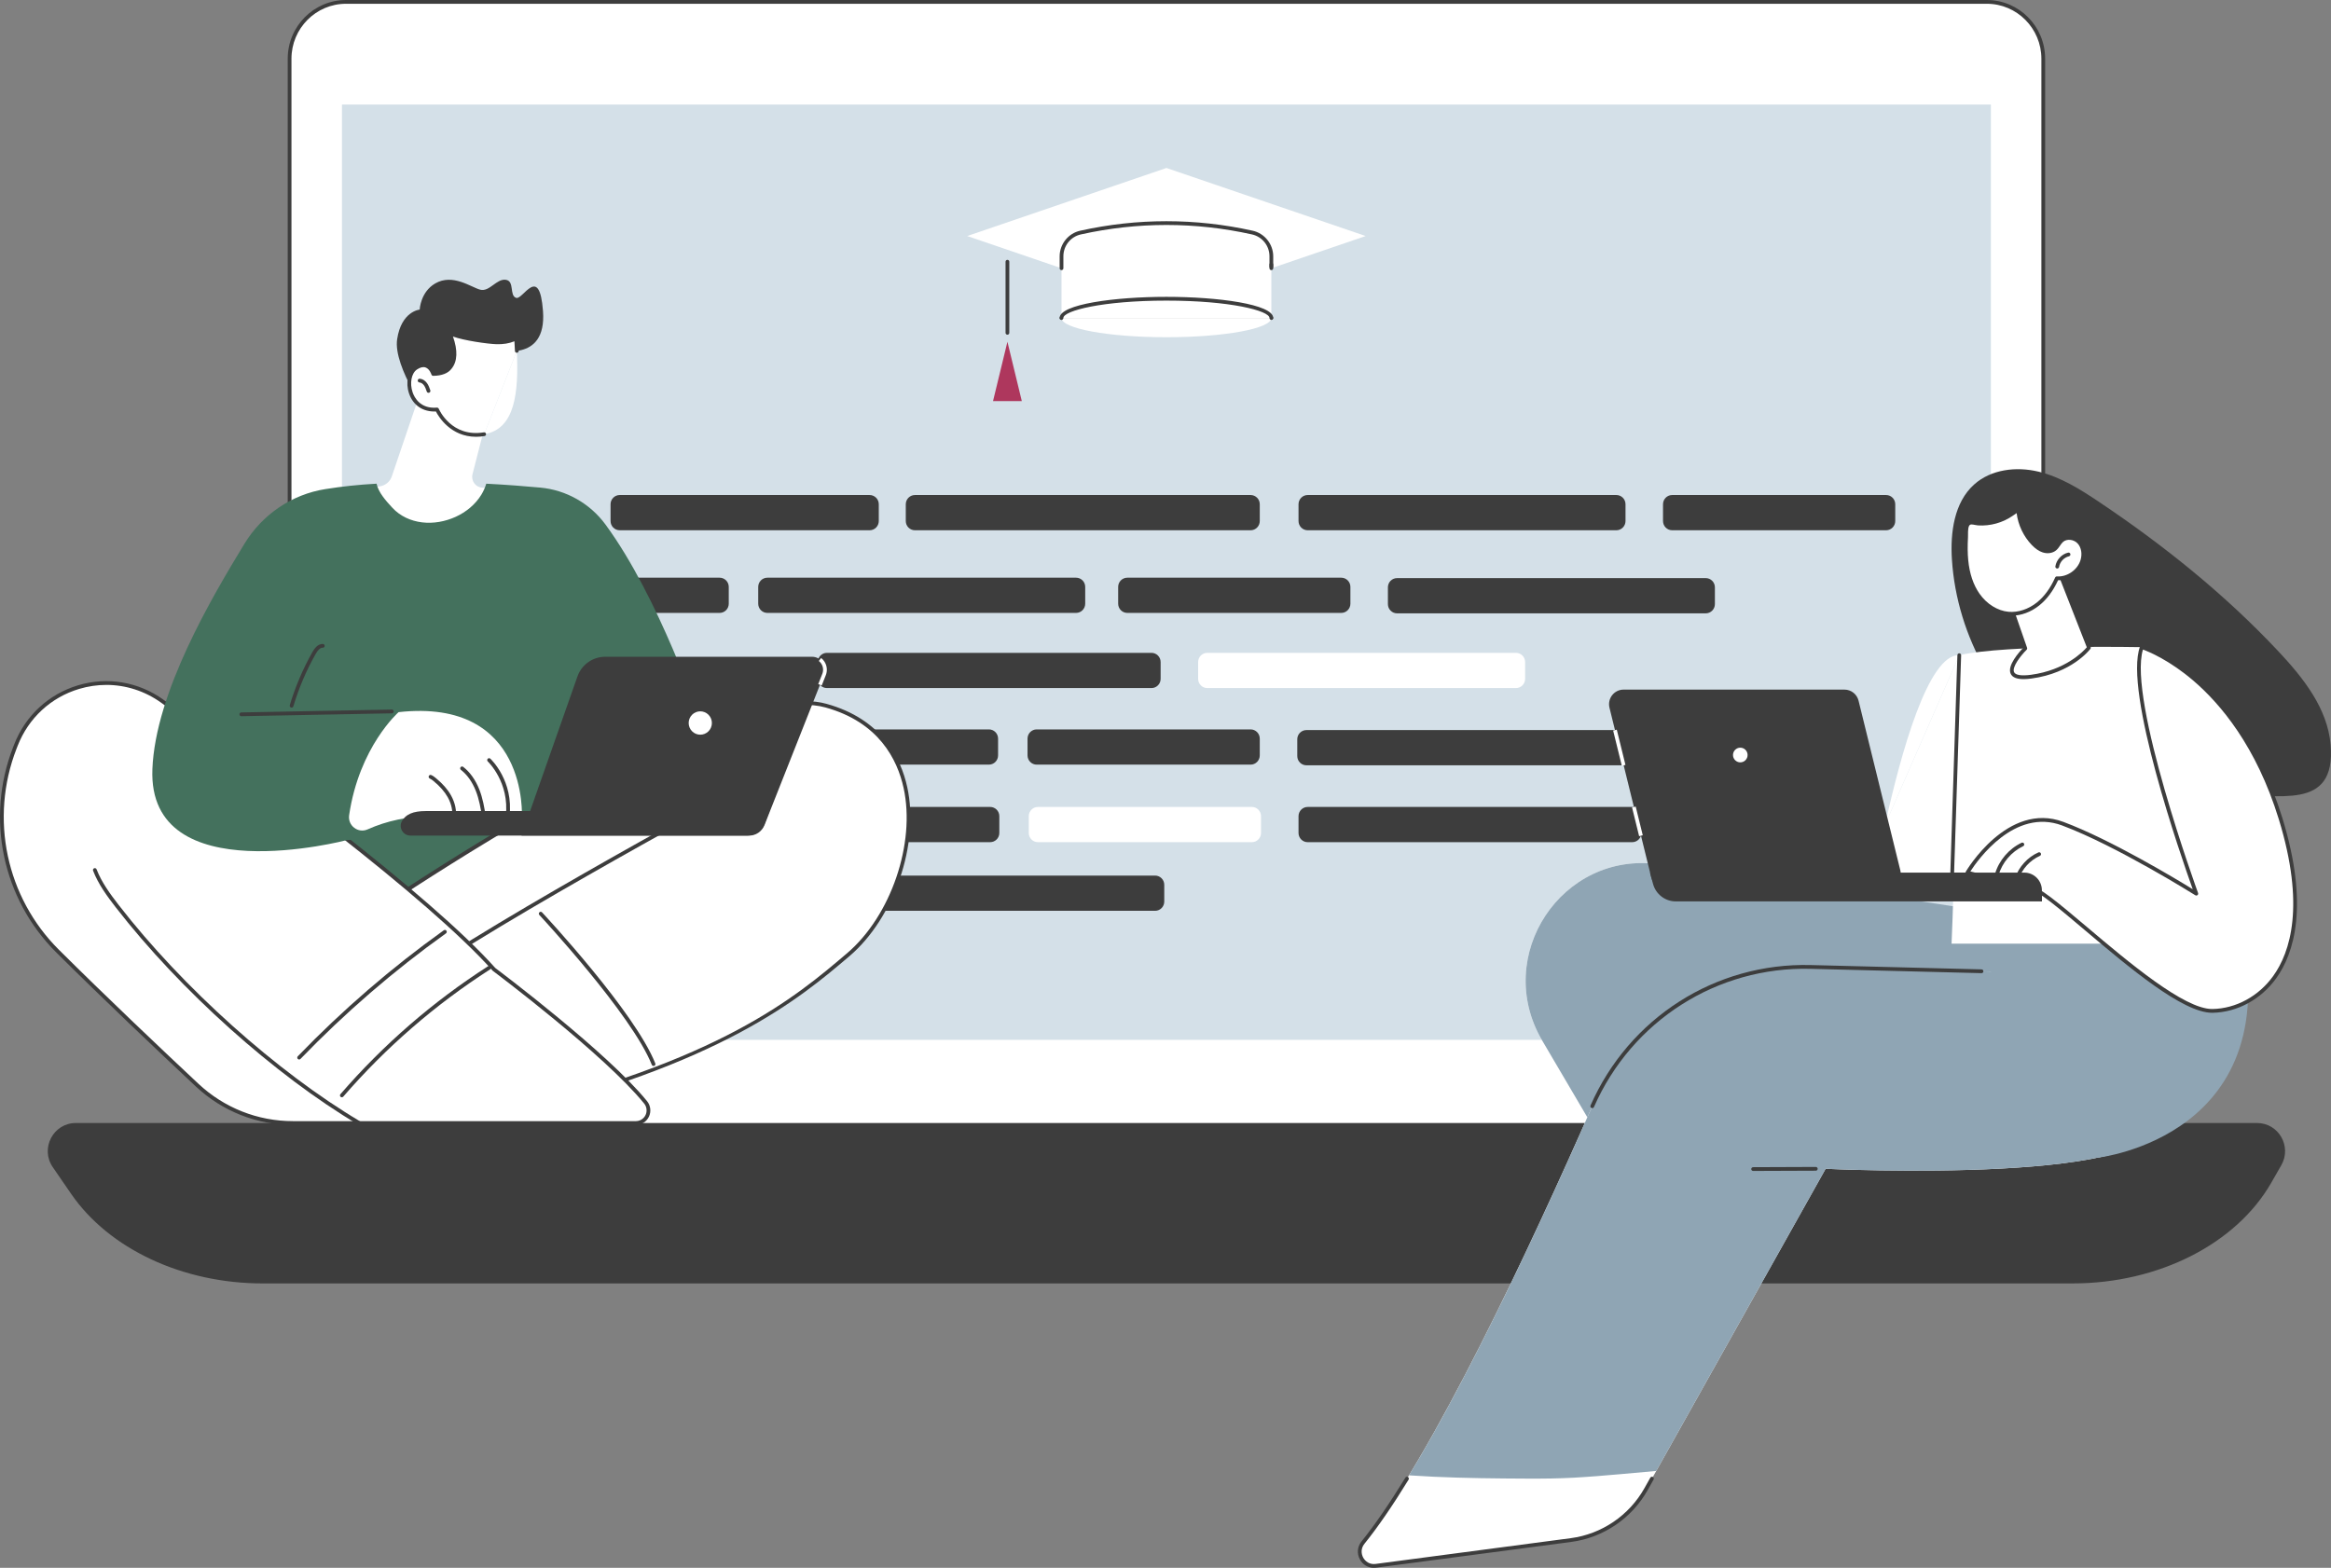 <?xml version="1.0" encoding="UTF-8"?> <svg xmlns="http://www.w3.org/2000/svg" width="550" height="370" viewBox="0 0 550 370" fill="none"><rect x="0" y="0" width="550" height="370" fill="#808080" stroke="none"/> <g clip-path="url(#clip0_175_8113)"> <path d="M81.645 0.445H468.793C476.142 0.445 482.108 6.452 482.108 13.852V269.625H68.33V13.852C68.33 6.452 74.296 0.445 81.645 0.445Z" fill="white"></path> <path d="M482.108 270.072H68.33C68.085 270.072 67.888 269.872 67.888 269.627V13.852C67.888 6.213 74.058 0 81.645 0H468.793C476.379 0 482.55 6.213 482.55 13.852V269.627C482.55 269.874 482.353 270.072 482.108 270.072ZM68.771 269.182H481.664V13.852C481.664 6.704 475.889 0.89 468.791 0.89H81.645C74.546 0.89 68.771 6.704 68.771 13.852V269.18V269.182Z" fill="#3D3D3D"></path> <path d="M469.749 24.673H80.687V245.399H469.749V24.673Z" fill="#D4E0E8"></path> <path d="M489.054 302.882H61.982C43.09 302.882 25.723 294.753 16.763 281.714L12.45 275.438C9.424 271.034 12.56 265.025 17.886 265.025H532.552C537.635 265.025 540.813 270.551 538.279 274.977L535.914 279.105C527.626 293.574 509.283 302.88 489.054 302.88V302.882Z" fill="#3D3D3D"></path> <path d="M322.226 55.702L275.218 71.762L228.21 55.702L275.218 39.641L322.226 55.702Z" fill="white"></path> <path d="M250.463 63.304V60.5C250.463 57.799 252.332 55.464 254.953 54.883C268.463 51.889 281.973 51.889 295.483 54.883C298.103 55.464 299.973 57.799 299.973 60.5V75.041H250.463V63.304Z" fill="white"></path> <path d="M299.973 75.486H250.463C250.218 75.486 250.021 75.286 250.021 75.041C250.021 74.797 250.218 74.596 250.463 74.596H299.973C300.218 74.596 300.415 74.797 300.415 75.041C300.415 75.286 300.218 75.486 299.973 75.486Z" fill="#3D3D3D"></path> <path d="M299.973 63.395C299.728 63.395 299.531 63.195 299.531 62.951V62.415C299.531 62.168 299.728 61.97 299.973 61.97C300.218 61.97 300.415 62.17 300.415 62.415V62.951C300.415 63.197 300.218 63.395 299.973 63.395Z" fill="#3D3D3D"></path> <path d="M299.973 63.749C299.728 63.749 299.531 63.549 299.531 63.304V60.5C299.531 57.989 297.828 55.86 295.389 55.318C282.005 52.35 268.433 52.35 255.049 55.318C252.609 55.858 250.906 57.989 250.906 60.5V63.304C250.906 63.551 250.71 63.749 250.465 63.749C250.22 63.749 250.023 63.549 250.023 63.304V60.5C250.023 57.615 252.057 55.069 254.86 54.449C268.37 51.454 282.069 51.454 295.579 54.449C298.383 55.069 300.417 57.615 300.417 60.5V63.304C300.417 63.551 300.22 63.749 299.975 63.749H299.973Z" fill="#3D3D3D"></path> <path d="M299.973 75.041C299.973 77.55 288.891 79.584 275.218 79.584C261.545 79.584 250.463 77.55 250.463 75.041H299.973Z" fill="white"></path> <path d="M250.463 75.041C250.463 72.532 261.545 70.498 275.218 70.498C288.891 70.498 299.973 72.532 299.973 75.041H250.463Z" fill="white"></path> <path d="M299.973 75.486C299.728 75.486 299.531 75.286 299.531 75.041C299.531 73.331 290.282 70.943 275.218 70.943C260.154 70.943 250.905 73.329 250.905 75.041C250.905 75.288 250.708 75.486 250.463 75.486C250.218 75.486 250.021 75.286 250.021 75.041C250.021 71.802 263.003 70.053 275.218 70.053C287.433 70.053 300.415 71.802 300.415 75.041C300.415 75.288 300.218 75.486 299.973 75.486Z" fill="#3D3D3D"></path> <path d="M237.702 78.99C237.457 78.99 237.26 78.79 237.26 78.545V61.766C237.26 61.519 237.457 61.321 237.702 61.321C237.947 61.321 238.143 61.521 238.143 61.766V78.545C238.143 78.792 237.947 78.99 237.702 78.99Z" fill="#3D3D3D"></path> <path d="M241.097 94.661H234.304L237.702 80.652L241.097 94.661Z" fill="#AE375D"></path> <path d="M101.207 116.825H126.272C127.462 116.825 128.43 117.799 128.43 118.998V122.965C128.43 124.164 127.462 125.139 126.272 125.139H101.207C100.016 125.139 99.049 124.164 99.049 122.965V118.998C99.049 117.799 100.016 116.825 101.207 116.825Z" fill="#3D3D3D"></path> <path d="M125.976 136.332H100.912C99.72 136.332 98.753 137.305 98.753 138.505V142.47C98.753 143.671 99.72 144.644 100.912 144.644H125.976C127.169 144.644 128.135 143.671 128.135 142.47V138.505C128.135 137.305 127.169 136.332 125.976 136.332Z" fill="#3D3D3D"></path> <path d="M125.976 154.068H100.912C99.72 154.068 98.753 155.041 98.753 156.241V160.206C98.753 161.406 99.72 162.379 100.912 162.379H125.976C127.169 162.379 128.135 161.406 128.135 160.206V156.241C128.135 155.041 127.169 154.068 125.976 154.068Z" fill="#3D3D3D"></path> <path d="M146.219 116.825H205.19C206.38 116.825 207.348 117.799 207.348 118.998V122.965C207.348 124.164 206.38 125.139 205.19 125.139H146.219C145.029 125.139 144.061 124.164 144.061 122.965V118.998C144.061 117.799 145.029 116.825 146.219 116.825Z" fill="#3D3D3D"></path> <path d="M169.792 136.332H145.922C144.73 136.332 143.764 137.305 143.764 138.505V142.47C143.764 143.671 144.73 144.644 145.922 144.644H169.792C170.984 144.644 171.95 143.671 171.95 142.47V138.505C171.95 137.305 170.984 136.332 169.792 136.332Z" fill="#3D3D3D"></path> <path d="M101.207 172.135H126.272C127.462 172.135 128.43 173.11 128.43 174.309V178.275C128.43 179.474 127.462 180.449 126.272 180.449H101.207C100.016 180.449 99.049 179.474 99.049 178.275V174.311C99.049 173.112 100.016 172.137 101.207 172.137V172.135Z" fill="#3D3D3D"></path> <path d="M233.338 172.135H146.219C145.027 172.135 144.061 173.108 144.061 174.309V178.273C144.061 179.474 145.027 180.447 146.219 180.447H233.338C234.53 180.447 235.497 179.474 235.497 178.273V174.309C235.497 173.108 234.53 172.135 233.338 172.135Z" fill="#3D3D3D"></path> <path d="M244.605 172.135H295.083C296.274 172.135 297.242 173.11 297.242 174.309V178.275C297.242 179.474 296.274 180.449 295.083 180.449H244.605C243.415 180.449 242.447 179.474 242.447 178.275V174.309C242.447 173.11 243.415 172.135 244.605 172.135Z" fill="#3D3D3D"></path> <path d="M215.878 116.825H295.083C296.274 116.825 297.242 117.799 297.242 118.998V122.965C297.242 124.164 296.274 125.139 295.083 125.139H215.878C214.687 125.139 213.72 124.164 213.72 122.965V119C213.72 117.802 214.687 116.827 215.878 116.827V116.825Z" fill="#3D3D3D"></path> <path d="M253.896 136.332H181.061C179.869 136.332 178.902 137.305 178.902 138.505V142.47C178.902 143.671 179.869 144.644 181.061 144.644H253.896C255.089 144.644 256.055 143.671 256.055 142.47V138.505C256.055 137.305 255.089 136.332 253.896 136.332Z" fill="#3D3D3D"></path> <path d="M271.692 154.068H195.115C193.923 154.068 192.957 155.041 192.957 156.241V160.206C192.957 161.406 193.923 162.379 195.115 162.379H271.692C272.884 162.379 273.85 161.406 273.85 160.206V156.241C273.85 155.041 272.884 154.068 271.692 154.068Z" fill="#3D3D3D"></path> <path d="M101.502 190.435H126.567C127.758 190.435 128.725 191.409 128.725 192.608V196.575C128.725 197.774 127.758 198.749 126.567 198.749H101.502C100.312 198.749 99.344 197.774 99.344 196.575V192.608C99.344 191.409 100.312 190.435 101.502 190.435Z" fill="#3D3D3D"></path> <path d="M101.769 206.632H126.834C128.025 206.632 128.992 207.606 128.992 208.805V212.77C128.992 213.969 128.025 214.944 126.834 214.944H101.769C100.579 214.944 99.611 213.969 99.611 212.77V208.803C99.611 207.604 100.579 206.63 101.769 206.63V206.632Z" fill="#3D3D3D"></path> <path d="M146.515 190.435H233.633C234.824 190.435 235.792 191.409 235.792 192.608V196.573C235.792 197.772 234.824 198.746 233.633 198.746H146.515C145.324 198.746 144.356 197.772 144.356 196.573V192.606C144.356 191.407 145.324 190.433 146.515 190.433V190.435Z" fill="#3D3D3D"></path> <path d="M184.704 206.632H146.78C145.588 206.632 144.621 207.605 144.621 208.805V212.77C144.621 213.971 145.588 214.944 146.78 214.944H184.704C185.896 214.944 186.862 213.971 186.862 212.77V208.805C186.862 207.605 185.896 206.632 184.704 206.632Z" fill="#3D3D3D"></path> <path d="M244.9 190.435H295.379C296.569 190.435 297.537 191.409 297.537 192.608V196.575C297.537 197.774 296.569 198.749 295.379 198.749H244.9C243.71 198.749 242.742 197.774 242.742 196.575V192.61C242.742 191.411 243.71 190.437 244.9 190.437V190.435Z" fill="white"></path> <path d="M195.973 206.632H272.549C273.74 206.632 274.708 207.606 274.708 208.805V212.772C274.708 213.971 273.74 214.946 272.549 214.946H195.973C194.782 214.946 193.814 213.971 193.814 212.772V208.807C193.814 207.608 194.782 206.634 195.973 206.634V206.632Z" fill="#3D3D3D"></path> <path d="M284.858 154.068H357.694C358.885 154.068 359.853 155.042 359.853 156.241V160.206C359.853 161.405 358.885 162.38 357.694 162.38H284.858C283.668 162.38 282.7 161.405 282.7 160.206V156.239C282.7 155.04 283.668 154.066 284.858 154.066V154.068Z" fill="white"></path> <path d="M316.469 136.332H265.991C264.799 136.332 263.832 137.305 263.832 138.505V142.47C263.832 143.671 264.799 144.644 265.991 144.644H316.469C317.661 144.644 318.628 143.671 318.628 142.47V138.505C318.628 137.305 317.661 136.332 316.469 136.332Z" fill="#3D3D3D"></path> <path d="M308.545 190.435H385.122C386.313 190.435 387.281 191.409 387.281 192.608V196.575C387.281 197.774 386.313 198.749 385.122 198.749H308.545C307.355 198.749 306.387 197.774 306.387 196.575V192.61C306.387 191.411 307.355 190.437 308.545 190.437V190.435Z" fill="#3D3D3D"></path> <path d="M384.827 172.293H308.25C307.058 172.293 306.091 173.266 306.091 174.466V178.431C306.091 179.631 307.058 180.605 308.25 180.605H384.827C386.019 180.605 386.985 179.631 386.985 178.431V174.466C386.985 173.266 386.019 172.293 384.827 172.293Z" fill="#3D3D3D"></path> <path d="M308.545 116.825H381.381C382.572 116.825 383.54 117.799 383.54 118.998V122.965C383.54 124.164 382.572 125.139 381.381 125.139H308.545C307.355 125.139 306.387 124.164 306.387 122.965V118.998C306.387 117.799 307.355 116.825 308.545 116.825Z" fill="#3D3D3D"></path> <path d="M329.636 136.431H402.471C403.662 136.431 404.63 137.405 404.63 138.604V142.571C404.63 143.77 403.662 144.745 402.471 144.745H329.636C328.445 144.745 327.477 143.77 327.477 142.571V138.604C327.477 137.405 328.445 136.431 329.636 136.431Z" fill="#3D3D3D"></path> <path d="M394.548 116.825H445.026C446.217 116.825 447.184 117.799 447.184 118.998V122.965C447.184 124.164 446.217 125.139 445.026 125.139H394.548C393.357 125.139 392.389 124.164 392.389 122.965V118.998C392.389 117.799 393.357 116.825 394.548 116.825Z" fill="#3D3D3D"></path> <path d="M549.902 175.677C549.155 167.175 543.486 160.004 537.669 153.797C525.052 140.337 510.592 128.711 495.289 118.461C490.827 115.47 486.18 112.547 480.966 111.301C475.751 110.054 469.799 110.743 465.799 114.336C461.07 118.582 460.152 125.671 460.556 132.035C461.723 150.355 471.737 167.897 486.869 178.132C498.508 186.003 512.883 189.363 526.793 187.932C536.821 186.898 551.331 191.945 549.902 175.679V175.677Z" fill="#3D3D3D"></path> <path d="M467.897 222.079L445.564 211.531L391.373 203.963C368.523 200.772 352.132 225.581 363.885 245.569L397.55 302.814V268.763H432.367L413.654 245.116C413.654 245.116 474.719 246.578 467.899 222.079H467.897Z" fill="white"></path> <path d="M478.514 226.539L445.564 211.531L391.373 203.963C368.523 200.772 352.132 225.581 363.885 245.567L387.734 286.123V269.912H433.275L413.652 245.114C413.652 245.114 485.333 251.036 478.514 226.537V226.539Z" fill="#8FA5B4"></path> <path d="M473.359 229.362L427.248 228.191C405.036 227.627 384.688 240.609 375.69 261.066C360.931 294.623 337.899 343.874 321.597 364.042C319.68 366.413 321.622 369.921 324.634 369.523L370.708 363.439C378.15 362.457 384.698 358.006 388.387 351.423L430.754 275.826C430.754 275.826 515.596 279.947 508.086 263.034C500.576 246.121 473.357 229.36 473.357 229.36L473.359 229.362Z" fill="white"></path> <path d="M324.168 370C322.798 370 321.569 369.28 320.883 368.041C320.108 366.644 320.25 365.004 321.256 363.761C324.328 359.959 327.81 354.897 331.606 348.716C331.734 348.508 332.007 348.443 332.214 348.57C332.421 348.7 332.485 348.975 332.359 349.183C328.545 355.396 325.039 360.491 321.943 364.321C321.021 365.461 321.192 366.763 321.656 367.604C322.122 368.443 323.126 369.274 324.577 369.08L370.652 362.996C377.917 362.038 384.403 357.628 388.003 351.205L389.391 348.73C389.511 348.516 389.78 348.441 389.993 348.56C390.206 348.682 390.28 348.952 390.162 349.167L388.774 351.642C385.037 358.31 378.307 362.883 370.768 363.88L324.694 369.964C324.517 369.988 324.342 369.998 324.17 369.998L324.168 370Z" fill="#3D3D3D"></path> <path d="M382.349 347.893C378.696 348.216 375.044 348.522 371.383 348.724C367.718 348.928 364.062 348.962 360.391 348.946C353.035 348.912 345.68 348.843 338.331 348.506C336.371 348.415 334.413 348.303 332.457 348.172C347.084 324.152 363.987 287.678 375.692 261.068C384.69 240.613 405.038 227.631 427.251 228.193L473.361 229.364C473.361 229.364 500.58 246.125 508.09 263.038C515.6 279.95 430.759 275.83 430.759 275.83L390.797 347.137C387.977 347.375 385.162 347.646 382.351 347.895L382.349 347.893Z" fill="#8FA5B4"></path> <path d="M375.69 261.513C375.63 261.513 375.57 261.501 375.511 261.475C375.289 261.376 375.188 261.113 375.287 260.886C384.391 240.185 404.775 227.174 427.261 227.746L467.554 228.769C467.799 228.775 467.992 228.979 467.986 229.226C467.98 229.469 467.783 229.661 467.544 229.661C467.54 229.661 467.536 229.661 467.532 229.661L427.239 228.638C405.148 228.08 385.056 240.876 376.096 261.248C376.023 261.414 375.861 261.513 375.692 261.513H375.69Z" fill="#3D3D3D"></path> <path d="M413.652 276.337C413.409 276.337 413.21 276.139 413.21 275.895C413.21 275.648 413.407 275.448 413.65 275.448L428.437 275.391C428.672 275.387 428.881 275.589 428.881 275.834C428.881 276.081 428.684 276.281 428.441 276.281L413.654 276.337H413.652Z" fill="#3D3D3D"></path> <path d="M445.564 211.531L469.291 228.963C469.291 228.963 493.07 250.526 494.857 273.226C494.857 273.226 541.038 268.284 528.219 216.915L469.701 215.239L445.566 211.533L445.564 211.531Z" fill="#8FA5B4"></path> <path d="M522.608 222.694L505.355 152.725C505.355 152.725 473.486 152.072 462.289 154.62C462.289 154.62 461.046 211.452 460.472 222.692H522.608V222.694Z" fill="white"></path> <path d="M444.799 194.584C448.48 177.877 454.982 154.268 462.289 154.622L444.799 194.584Z" fill="white"></path> <path d="M462.289 154.622L460.472 210.752H441.626C441.626 210.752 442.793 203.694 444.801 194.584L462.291 154.622H462.289Z" fill="white"></path> <path d="M460.47 211.197H441.624C441.494 211.197 441.371 211.141 441.287 211.039C441.203 210.94 441.166 210.807 441.188 210.68C441.201 210.609 442.381 203.506 444.367 194.488C444.419 194.248 444.658 194.098 444.895 194.151C445.134 194.203 445.285 194.442 445.231 194.683C443.556 202.285 442.456 208.518 442.148 210.31H460.042L461.847 154.609C461.855 154.369 462.05 154.179 462.289 154.179C462.295 154.179 462.299 154.179 462.303 154.179C462.548 154.187 462.739 154.393 462.731 154.638L460.911 210.768C460.903 211.009 460.709 211.199 460.47 211.199V211.197Z" fill="#3D3D3D"></path> <path d="M395.397 212.726H481.785V210.105C481.785 207.801 479.929 205.932 477.64 205.932H389.323L390.031 208.585C390.684 211.027 392.885 212.726 395.397 212.726Z" fill="#3D3D3D"></path> <path d="M381.056 172.293L389.608 207.032C389.987 208.571 391.359 209.653 392.933 209.653H445.052C447.277 209.653 448.913 207.548 448.377 205.374L438.528 165.364C438.148 163.825 436.777 162.743 435.202 162.743H383.084C380.859 162.743 379.222 164.848 379.758 167.022L381.056 172.293Z" fill="#3D3D3D"></path> <path d="M385.946 190.351L385.088 190.565L386.754 197.334L387.612 197.12L385.946 190.351Z" fill="white"></path> <path d="M381.48 172.199L380.623 172.413L382.669 180.726L383.526 180.512L381.48 172.199Z" fill="white"></path> <path d="M411.841 179.406C412.513 178.729 412.513 177.632 411.841 176.955C411.169 176.279 410.08 176.279 409.408 176.955C408.735 177.632 408.735 178.729 409.408 179.406C410.08 180.083 411.169 180.083 411.841 179.406Z" fill="white"></path> <path d="M464.211 205.934C464.211 205.934 473.721 189.531 486.711 194.383C499.703 199.238 518.221 210.896 518.221 210.896C518.221 210.896 501.122 164.134 505.355 152.727C505.355 152.727 527.751 159.496 538.11 193.207C548.47 226.917 533.018 238.369 522.056 238.567C511.094 238.765 483.61 209.64 479.277 209.652L464.211 205.934Z" fill="white"></path> <path d="M521.944 239.012C514.998 239.012 502.239 228.229 491.974 219.554C486.219 214.689 480.783 210.095 479.279 210.095C479.279 210.095 479.277 210.095 479.275 210.095C479.239 210.095 479.205 210.091 479.17 210.083L464.104 206.365C463.968 206.331 463.857 206.236 463.803 206.106C463.749 205.977 463.759 205.829 463.829 205.708C463.925 205.54 473.676 189.036 486.865 193.965C497.952 198.108 513.213 207.289 517.373 209.847C514.671 202.291 501.032 163.107 504.942 152.569C505.022 152.349 505.259 152.232 505.482 152.298C505.715 152.369 511.249 154.086 518.134 159.986C524.47 165.412 533.151 175.558 538.532 193.073C544.896 213.777 541.253 225.049 537.078 230.86C533.486 235.858 527.873 238.905 522.064 239.01C522.024 239.01 521.984 239.01 521.946 239.01L521.944 239.012ZM479.333 209.206C481.11 209.278 485.315 212.762 492.542 218.87C502.163 227 515.317 238.12 521.942 238.12C521.978 238.12 522.012 238.12 522.046 238.12C527.58 238.019 532.93 235.11 536.359 230.338C540.416 224.693 543.94 213.69 537.685 193.338C532.373 176.055 523.831 166.049 517.6 160.699C511.891 155.798 507.028 153.803 505.63 153.293C502.038 165.097 518.466 210.283 518.634 210.744C518.699 210.922 518.645 211.124 518.498 211.244C518.351 211.363 518.144 211.377 517.984 211.276C517.799 211.159 499.353 199.586 486.554 194.804C475.343 190.617 466.646 202.95 464.905 205.651L479.329 209.21L479.333 209.206Z" fill="#3D3D3D"></path> <path d="M475.889 207.742C475.841 207.742 475.793 207.734 475.745 207.717C475.514 207.637 475.391 207.384 475.472 207.151C476.379 204.523 478.431 202.285 480.962 201.165C481.187 201.066 481.446 201.169 481.544 201.393C481.642 201.618 481.54 201.88 481.317 201.979C479.008 203 477.134 205.045 476.305 207.443C476.241 207.627 476.07 207.742 475.887 207.742H475.889Z" fill="#3D3D3D"></path> <path d="M471.152 206.785C471.11 206.785 471.068 206.779 471.026 206.767C470.791 206.696 470.658 206.45 470.729 206.213C471.67 203.037 474.012 200.297 476.992 198.888C477.213 198.783 477.476 198.878 477.58 199.102C477.685 199.325 477.588 199.59 477.367 199.695C474.612 200.999 472.446 203.532 471.574 206.47C471.518 206.662 471.341 206.787 471.15 206.787L471.152 206.785Z" fill="#3D3D3D"></path> <path d="M481.785 212.726V210.105C481.785 207.801 479.929 205.932 477.64 205.932H460.469L481.783 212.724L481.785 212.726Z" fill="#3D3D3D"></path> <path d="M485.401 133.724L492.891 152.838C492.891 152.838 488.693 158.415 479.275 159.684C469.857 160.954 477.871 153.022 477.871 153.022L473.323 139.917L485.401 133.724Z" fill="white"></path> <path d="M477.462 160.269C475.833 160.269 474.837 159.858 474.433 159.025C473.502 157.106 476.482 153.819 477.363 152.907L472.905 140.064C472.833 139.854 472.925 139.621 473.122 139.52L485.201 133.327C485.311 133.271 485.442 133.263 485.558 133.307C485.674 133.352 485.767 133.443 485.813 133.56L493.303 152.674C493.359 152.82 493.337 152.984 493.245 153.107C493.068 153.342 488.827 158.847 479.335 160.127C478.638 160.222 478.014 160.269 477.462 160.269ZM473.867 140.139L478.289 152.877C478.345 153.038 478.303 153.22 478.18 153.342C476.739 154.771 474.66 157.472 475.227 158.635C475.564 159.33 476.982 159.547 479.217 159.246C487.351 158.148 491.552 153.728 492.383 152.759L485.168 134.344L473.867 140.139Z" fill="#3D3D3D"></path> <path d="M463.958 132.183C464.233 135.089 465.04 137.998 466.713 140.382C468.385 142.763 471.002 144.567 473.889 144.824C476.391 145.048 478.918 144.1 480.883 142.525C482.849 140.95 484.291 138.784 485.313 136.476C487.936 136.647 490.556 134.824 491.325 132.294C491.769 130.835 491.584 129.116 490.568 127.984C489.552 126.851 487.628 126.552 486.486 127.555C485.835 128.127 485.506 129.009 484.833 129.555C484.082 130.161 483.004 130.238 482.088 129.939C481.173 129.64 480.397 129.009 479.727 128.315C477.61 126.128 476.323 123.147 476.177 120.096C476.191 120.386 474.877 121.2 474.648 121.36C474.07 121.76 473.458 122.11 472.819 122.405C471.56 122.988 470.207 123.36 468.829 123.505C468.13 123.58 467.426 123.594 466.725 123.55C466.168 123.513 465.375 123.22 464.835 123.368C463.705 123.677 463.954 125.841 463.907 126.718C463.811 128.54 463.785 130.369 463.958 132.189V132.183Z" fill="white"></path> <path d="M474.612 145.301C474.357 145.301 474.102 145.291 473.851 145.266C471.014 145.014 468.211 143.283 466.353 140.638C464.791 138.414 463.837 135.584 463.52 132.226C463.369 130.63 463.351 128.871 463.468 126.69C463.476 126.544 463.474 126.36 463.474 126.156C463.47 125.01 463.462 123.279 464.723 122.933C465.172 122.81 465.699 122.913 466.162 123.006C466.381 123.05 466.59 123.091 466.757 123.101C467.425 123.143 468.108 123.129 468.787 123.058C470.124 122.917 471.421 122.559 472.638 121.997C473.257 121.71 473.851 121.372 474.401 120.99C474.436 120.966 474.492 120.929 474.564 120.883C475.381 120.345 475.664 120.1 475.751 119.991C475.795 119.803 475.958 119.66 476.16 119.65C476.387 119.643 476.612 119.827 476.624 120.072C476.765 123.008 478.014 125.897 480.05 128.002C480.819 128.796 481.512 129.278 482.233 129.514C483.09 129.795 483.982 129.678 484.564 129.207C484.863 128.964 485.096 128.627 485.341 128.271C485.59 127.907 485.849 127.533 486.203 127.219C487.476 126.099 489.675 126.316 490.903 127.684C491.96 128.861 492.287 130.677 491.757 132.424C490.952 135.074 488.335 136.967 485.602 136.932C484.45 139.44 482.96 141.439 481.166 142.875C479.215 144.44 476.867 145.303 474.62 145.303L474.612 145.301ZM465.182 123.766C465.096 123.766 465.018 123.774 464.952 123.792C464.345 123.958 464.353 125.331 464.355 126.152C464.355 126.376 464.355 126.576 464.349 126.736C464.235 128.873 464.251 130.59 464.399 132.141C464.703 135.341 465.604 138.028 467.076 140.125C468.785 142.559 471.347 144.15 473.931 144.381C476.176 144.581 478.612 143.778 480.61 142.177C482.355 140.778 483.803 138.799 484.913 136.293C484.988 136.124 485.16 136.016 485.345 136.031C487.773 136.19 490.199 134.488 490.905 132.163C491.339 130.735 491.078 129.211 490.243 128.281C489.339 127.276 487.689 127.09 486.779 127.889C486.508 128.127 486.291 128.443 486.062 128.776C485.791 129.17 485.512 129.577 485.112 129.9C484.299 130.557 483.088 130.733 481.954 130.359C481.092 130.076 480.285 129.524 479.411 128.623C477.454 126.599 476.175 123.897 475.821 121.091C475.612 121.245 475.357 121.421 475.046 121.627L474.901 121.724C474.309 122.134 473.672 122.498 473.006 122.808C471.701 123.41 470.311 123.794 468.877 123.946C468.15 124.023 467.417 124.039 466.699 123.993C466.474 123.978 466.239 123.932 465.99 123.881C465.719 123.827 465.421 123.768 465.182 123.768V123.766Z" fill="#3D3D3D"></path> <path d="M488.076 130.851C486.729 131.164 485.624 132.349 485.401 133.724L488.076 130.851Z" fill="white"></path> <path d="M485.401 134.169C485.377 134.169 485.353 134.169 485.329 134.163C485.088 134.122 484.924 133.894 484.964 133.651C485.217 132.1 486.454 130.77 487.976 130.416C488.213 130.361 488.452 130.511 488.506 130.75C488.56 130.988 488.411 131.229 488.175 131.283C486.994 131.558 486.032 132.59 485.837 133.795C485.801 134.013 485.614 134.169 485.401 134.169Z" fill="#3D3D3D"></path> <path d="M117.149 82.449C117.149 82.449 129.047 85.917 128.121 73.43C127.29 62.202 123.382 70.799 121.804 70.3C120.101 69.764 121.506 66.307 119.31 66.026C117.149 65.749 115.486 68.919 113.324 68.367C111.161 67.815 106.854 64.477 102.683 66.895C99.191 68.919 99.026 73.062 99.026 73.062C99.026 73.062 94.703 73.43 93.707 80.055C92.709 86.681 101.687 99.012 101.687 99.012L117.149 82.447V82.449Z" fill="#3D3D3D"></path> <path d="M98.794 93.737L92.448 112.421C92.043 113.616 91.034 114.5 89.804 114.74L86.978 115.294C86.978 115.294 94.324 131.354 106.701 128.663C119.079 125.972 116.358 115.294 116.358 115.294L113.739 115.082C112.171 114.955 111.097 113.434 111.49 111.9L114.434 100.418C114.434 100.418 102.44 90.68 98.794 93.737Z" fill="white"></path> <path d="M114.243 102.472C121.571 101.271 122.398 92.617 121.946 82.809L114.243 102.472Z" fill="white"></path> <path d="M121.946 82.809C121.902 81.841 121.844 80.86 121.78 79.876C120.609 80.448 119.185 80.846 117.129 80.783C113.635 80.676 106.374 79.267 106.032 78.46C107.342 81.558 107.84 84.74 106.207 86.726C105.567 87.591 104.356 88.218 102.219 88.254C102.219 88.254 101.199 84.821 98.161 86.814C95.123 88.808 96.253 97.215 103.119 96.645C103.119 96.645 106.193 103.794 114.245 102.474L121.948 82.811L121.946 82.809Z" fill="white"></path> <path d="M112.32 103.078C106.338 103.078 103.488 98.335 102.852 97.106C99.834 97.243 97.474 95.68 96.518 92.87C95.645 90.3 96.245 87.536 97.918 86.439C98.946 85.763 99.896 85.579 100.735 85.889C101.755 86.265 102.298 87.272 102.518 87.797C104.127 87.72 105.247 87.272 105.85 86.459C107.535 84.411 106.655 81.077 105.623 78.634C105.526 78.408 105.633 78.147 105.856 78.05C106.067 77.959 106.31 78.048 106.418 78.248C107.061 78.881 113.522 80.227 117.141 80.339C118.862 80.391 120.276 80.116 121.585 79.475C121.717 79.411 121.874 79.417 122 79.491C122.127 79.566 122.209 79.7 122.219 79.847C122.284 80.836 122.342 81.819 122.386 82.789C122.398 83.036 122.209 83.244 121.964 83.254C121.719 83.262 121.512 83.076 121.502 82.829C121.468 82.073 121.424 81.309 121.378 80.541C120.103 81.058 118.725 81.277 117.115 81.228C115.079 81.165 109.43 80.365 106.878 79.417C108.047 82.708 107.936 85.318 106.545 87.009C105.747 88.088 104.288 88.663 102.223 88.697H102.215C102.02 88.697 101.848 88.568 101.792 88.379C101.788 88.367 101.386 87.075 100.426 86.724C99.862 86.517 99.179 86.673 98.4 87.185C97.079 88.052 96.621 90.422 97.356 92.581C97.763 93.778 99.139 96.526 103.081 96.198C103.269 96.182 103.446 96.289 103.522 96.465C103.643 96.744 106.571 103.279 114.171 102.031C114.416 101.991 114.639 102.156 114.679 102.399C114.719 102.642 114.555 102.87 114.314 102.911C113.613 103.026 112.948 103.078 112.32 103.078Z" fill="#3D3D3D"></path> <path d="M101.113 92.702C100.928 92.702 100.757 92.585 100.695 92.401C100.522 91.895 100.346 91.372 100.049 90.957C99.755 90.547 99.356 90.286 98.974 90.26C98.731 90.244 98.547 90.029 98.563 89.785C98.581 89.538 98.793 89.358 99.034 89.37C99.683 89.415 100.314 89.805 100.765 90.436C101.139 90.957 101.346 91.57 101.531 92.112C101.609 92.344 101.486 92.597 101.255 92.678C101.209 92.694 101.159 92.702 101.113 92.702Z" fill="#3D3D3D"></path> <path d="M82.197 195.54L119.735 190.803L123.322 199.436L94.247 213.692C94.247 213.692 79.848 203.698 82.195 195.54H82.197Z" fill="#44715D"></path> <path d="M72.838 225.696C72.838 225.696 166.517 158.698 194.864 166.52C223.21 174.343 216.816 211.123 200.137 225.31C188.543 235.173 170.185 250.939 118.316 263.105C66.446 275.27 72.84 225.696 72.84 225.696H72.838Z" fill="white"></path> <path d="M103.304 265.472C94.51 265.472 87.46 263.09 82.245 258.339C69.805 247.004 72.372 225.852 72.4 225.639C72.416 225.516 72.482 225.405 72.583 225.334C72.817 225.166 96.328 208.393 122.998 192.79C158.888 171.797 183.103 162.816 194.981 166.092C207.981 169.678 212.535 178.771 214.067 185.766C216.993 199.133 211.001 216.654 200.422 225.652L200.26 225.789C188.997 235.371 170.147 251.406 118.414 263.539C112.916 264.829 107.874 265.472 103.304 265.472ZM73.255 225.945C73.03 228.068 71.368 247.231 82.842 257.682C90.538 264.692 102.438 266.372 118.215 262.672C169.742 250.587 187.764 235.255 199.689 225.11L199.852 224.972C210.202 216.169 216.067 199.032 213.206 185.958C211.726 179.203 207.324 170.42 194.75 166.951C167.479 159.428 77.669 222.813 73.259 225.947L73.255 225.945Z" fill="#3D3D3D"></path> <path d="M154.205 251.568C154.031 251.568 153.864 251.463 153.794 251.289C149.057 239.368 127.472 216.157 127.255 215.924C127.089 215.744 127.097 215.463 127.276 215.296C127.452 215.128 127.733 215.136 127.9 215.316C128.794 216.272 149.818 238.883 154.615 250.959C154.705 251.188 154.595 251.446 154.368 251.537C154.314 251.56 154.26 251.57 154.203 251.57L154.205 251.568Z" fill="#3D3D3D"></path> <path d="M93.225 234.998C93.099 234.998 92.974 234.944 92.886 234.839C92.729 234.651 92.753 234.37 92.94 234.212C107.294 222.089 172.183 186.925 172.838 186.571C173.053 186.454 173.322 186.537 173.436 186.753C173.553 186.969 173.471 187.24 173.256 187.355C172.603 187.709 107.794 222.829 93.508 234.893C93.426 234.964 93.326 234.998 93.225 234.998Z" fill="#3D3D3D"></path> <path d="M152.338 260.158C153.061 261.05 153.211 262.281 152.721 263.321C152.231 264.362 151.191 265.025 150.049 265.025H69.103C60.719 265.025 52.647 261.831 46.508 256.078C37.793 247.912 24.657 235.472 13.576 224.442C1.016 211.939 -2.944 193.118 3.482 176.551C3.576 176.304 3.673 176.059 3.769 175.813C9.209 161.896 26.155 156.787 38.255 165.455C62.647 182.925 101.267 211.634 116.579 228.785C116.579 228.785 142.731 248.333 152.336 260.158H152.338Z" fill="white"></path> <path d="M150.049 265.472H69.103C60.577 265.472 52.446 262.251 46.207 256.404C37.249 248.009 24.263 235.704 13.267 224.758C0.576 212.125 -3.426 193.138 3.072 176.387L3.359 175.649C6.008 168.872 11.498 163.799 18.422 161.726C25.323 159.662 32.647 160.887 38.514 165.091C61.081 181.253 101.255 210.967 116.88 228.454C117.992 229.287 143.314 248.343 152.681 259.877C153.509 260.896 153.681 262.324 153.123 263.513C152.563 264.704 151.358 265.472 150.051 265.472H150.049ZM25.082 161.637C22.944 161.637 20.787 161.949 18.673 162.582C12.012 164.573 6.729 169.456 4.181 175.976L3.894 176.712C-2.474 193.132 1.448 211.743 13.888 224.125C24.876 235.063 37.856 247.362 46.809 255.753C52.884 261.446 60.801 264.58 69.103 264.58H150.049C151.015 264.58 151.908 264.01 152.322 263.131C152.735 262.251 152.607 261.194 151.995 260.439C142.535 248.792 116.577 229.337 116.316 229.141C116.292 229.123 116.269 229.103 116.249 229.08C100.701 211.662 60.55 181.967 37.998 165.814C34.153 163.061 29.657 161.635 25.08 161.635L25.082 161.637Z" fill="#3D3D3D"></path> <path d="M84.759 265.472C84.683 265.472 84.607 265.452 84.537 265.411C64.91 253.786 42.452 233.66 27.323 214.141C25.289 211.519 23.201 208.688 21.964 205.479C21.876 205.251 21.988 204.992 22.217 204.903C22.444 204.812 22.701 204.927 22.789 205.158C23.982 208.253 26.028 211.023 28.02 213.593C43.087 233.031 65.446 253.07 84.984 264.643C85.195 264.768 85.265 265.041 85.141 265.252C85.059 265.393 84.91 265.472 84.759 265.472Z" fill="#3D3D3D"></path> <path d="M80.659 258.954C80.556 258.954 80.452 258.917 80.368 258.844C80.183 258.683 80.165 258.402 80.326 258.216C90.454 246.515 102.179 236.353 115.177 228.011C115.382 227.88 115.657 227.94 115.788 228.147C115.918 228.355 115.858 228.63 115.651 228.761C102.725 237.057 91.065 247.162 80.992 258.8C80.904 258.901 80.781 258.952 80.659 258.952V258.954Z" fill="#3D3D3D"></path> <path d="M70.579 250.035C70.468 250.035 70.356 249.993 70.269 249.91C70.095 249.738 70.091 249.457 70.261 249.281C80.797 238.363 92.39 228.355 104.715 219.539C104.914 219.398 105.191 219.444 105.332 219.644C105.472 219.845 105.426 220.124 105.227 220.265C92.946 229.05 81.396 239.022 70.896 249.902C70.809 249.991 70.695 250.037 70.579 250.037V250.035Z" fill="#3D3D3D"></path> <path d="M142.868 123.788C139.205 118.806 133.609 115.64 127.482 115.07C123.992 114.746 119.617 114.401 114.735 114.15C114.466 115.036 114.091 115.891 113.603 116.7C112.189 119.045 109.972 120.85 107.504 121.971C105.035 123.093 102.269 123.598 99.569 123.271C96.924 122.949 94.41 121.815 92.583 119.833C91.093 118.218 89.306 116.265 88.85 114.146C84.422 114.399 80.932 114.769 76.775 115.424C68.844 116.675 61.876 121.429 57.679 128.323C49.988 140.958 36.671 163.425 35.958 181.5C34.809 210.631 81.777 198.273 81.777 198.273L134.531 193.395L165.093 169.577C165.093 169.577 155.581 141.083 142.868 123.79V123.788Z" fill="#44715D"></path> <path d="M82.38 192.384C82.018 194.838 84.486 196.733 86.737 195.728C91.34 193.674 96.328 192.639 101.36 192.689L123.137 192.909C123.137 192.909 124.838 164.65 94.049 168.063C94.049 168.063 84.757 176.203 82.378 192.384H82.38Z" fill="white"></path> <path d="M107.099 193.463C107.077 193.463 107.057 193.463 107.035 193.459C106.794 193.423 106.625 193.199 106.661 192.954C106.882 191.423 106.525 189.719 105.653 188.156C104.916 186.834 103.822 185.584 102.312 184.337C102.031 184.106 101.731 183.868 101.402 183.724C101.179 183.625 101.077 183.362 101.175 183.138C101.274 182.913 101.533 182.81 101.757 182.909C102.187 183.099 102.559 183.39 102.872 183.649C104.47 184.968 105.633 186.3 106.424 187.721C107.392 189.456 107.788 191.361 107.537 193.083C107.504 193.306 107.316 193.463 107.099 193.463Z" fill="#3D3D3D"></path> <path d="M114.137 193.057C113.92 193.057 113.731 192.897 113.699 192.675C113.436 190.813 113.061 188.633 112.255 186.603C111.428 184.517 110.217 182.816 108.753 181.684C108.561 181.535 108.522 181.256 108.673 181.059C108.822 180.865 109.099 180.827 109.294 180.979C110.884 182.208 112.191 184.04 113.077 186.274C113.916 188.393 114.306 190.637 114.575 192.552C114.609 192.794 114.44 193.021 114.199 193.055C114.177 193.059 114.157 193.059 114.137 193.059V193.057Z" fill="#3D3D3D"></path> <path d="M119.778 193.057C119.759 193.057 119.743 193.057 119.725 193.053C119.482 193.025 119.31 192.802 119.338 192.558C120.274 184.654 115.145 179.745 115.095 179.697C114.916 179.529 114.906 179.248 115.073 179.068C115.239 178.888 115.519 178.878 115.697 179.046C115.922 179.258 121.205 184.315 120.217 192.665C120.191 192.891 120 193.057 119.778 193.057Z" fill="#3D3D3D"></path> <path d="M176.316 197.194H96.884C96.414 197.194 95.942 197.072 95.555 196.804C94.647 196.175 94.332 195.049 94.689 194.082C95.625 192.103 97.563 191.407 100.424 191.407H181.527L180.475 194.288C179.826 196.035 178.167 197.194 176.316 197.194Z" fill="#3D3D3D"></path> <path d="M176.766 197.194C178.354 197.194 179.782 196.219 180.37 194.733L194.432 159.189C194.806 158.247 194.69 157.177 194.125 156.338C193.559 155.497 192.617 154.994 191.609 154.994H142.79C139.848 154.994 137.225 156.86 136.244 159.654L123.045 197.196H176.768L176.766 197.194Z" fill="#3D3D3D"></path> <path d="M193.884 161.779L193.063 161.449L194.023 159.023C194.342 158.216 194.244 157.305 193.76 156.587C193.605 156.358 193.416 156.156 193.2 155.986L193.742 155.283C194.033 155.509 194.286 155.78 194.493 156.087C195.141 157.052 195.274 158.271 194.844 159.353L193.884 161.779Z" fill="white"></path> <path d="M167.168 172.577C168.237 171.5 168.237 169.754 167.168 168.677C166.098 167.6 164.364 167.6 163.294 168.677C162.225 169.754 162.225 171.5 163.294 172.577C164.364 173.654 166.098 173.654 167.168 172.577Z" fill="white"></path> <path d="M56.94 169.019C56.699 169.019 56.502 168.825 56.498 168.582C56.494 168.336 56.687 168.134 56.932 168.13L92.446 167.45C92.703 167.454 92.892 167.642 92.896 167.887C92.9 168.134 92.707 168.336 92.462 168.34L56.948 169.019H56.94Z" fill="#3D3D3D"></path> <path d="M68.801 166.991C68.759 166.991 68.717 166.985 68.675 166.973C68.44 166.902 68.307 166.654 68.378 166.419C69.675 162.07 71.464 157.863 73.697 153.914C74.181 153.059 74.954 151.937 76.181 151.969C76.426 151.977 76.617 152.183 76.609 152.428C76.601 152.675 76.4 152.871 76.153 152.859C76.143 152.859 76.131 152.859 76.121 152.859C75.57 152.859 75.042 153.336 74.466 154.355C72.267 158.245 70.502 162.39 69.225 166.676C69.167 166.868 68.992 166.993 68.801 166.993V166.991Z" fill="#3D3D3D"></path> </g> <defs> <clipPath id="clip0_175_8113"> <rect width="550" height="370" fill="white"></rect> </clipPath> </defs> </svg> 